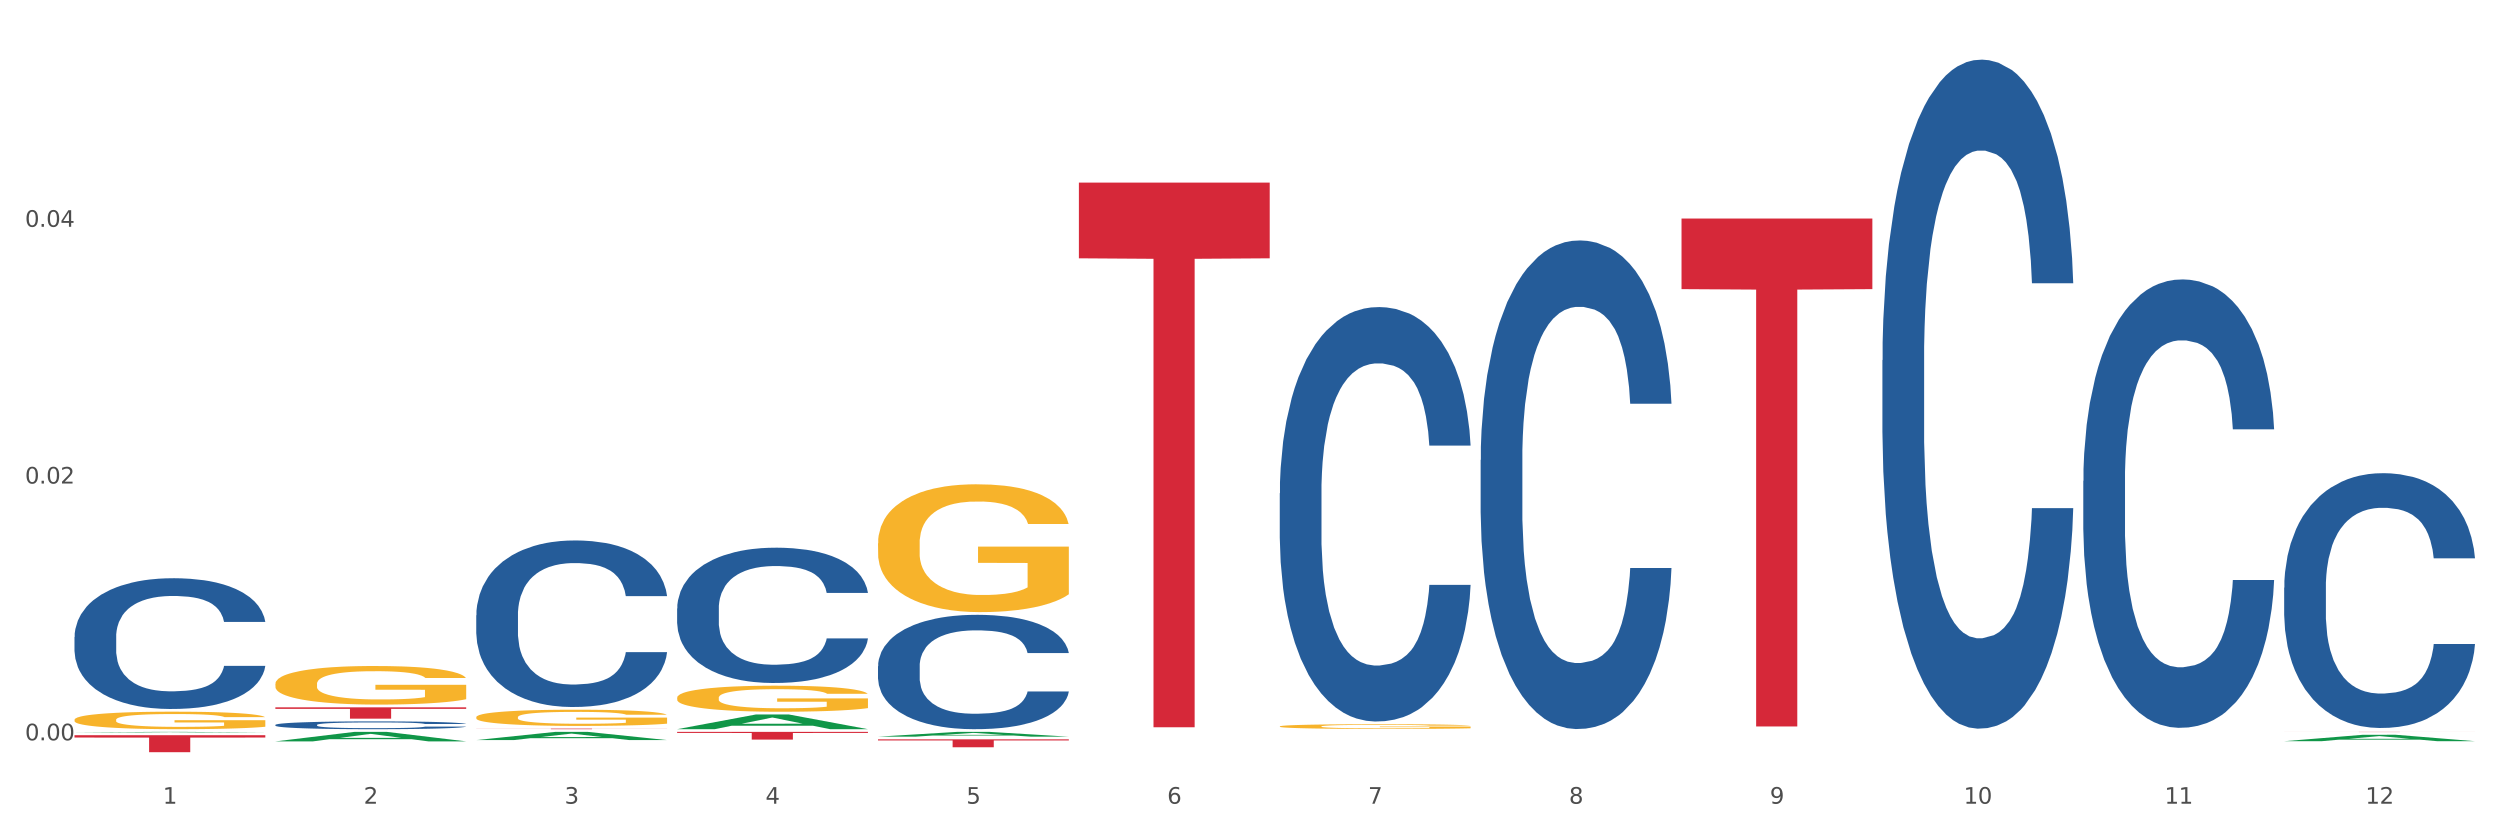 <?xml version="1.0" encoding="utf-8" standalone="no"?>
<!DOCTYPE svg PUBLIC "-//W3C//DTD SVG 1.1//EN"
  "http://www.w3.org/Graphics/SVG/1.1/DTD/svg11.dtd">
<svg xmlns:xlink="http://www.w3.org/1999/xlink" width="1080pt" height="360pt" viewBox="0 0 1080 360" xmlns="http://www.w3.org/2000/svg" version="1.1">
 <rect x="0" y="0" width="1080" height="360" fill="#333333" stroke="none"/>
 <defs>
  <style type="text/css">*{stroke-linejoin: round; stroke-linecap: butt}</style>
 </defs>
 <g id="figure_1">
  <g id="patch_1">
   <path d="M 0 360 
L 1080 360 
L 1080 0 
L 0 0 
z
" style="fill: #ffffff; stroke: #ffffff; stroke-linejoin: miter"/>
  </g>
  <g id="axes_1">
   <g id="matplotlib.axis_1">
    <g id="xtick_1">
     <g id="text_1">
      <!-- 1 -->
      <g style="fill: #4d4d4d" transform="translate(70.342 347.204) scale(0.096 -0.096)">
       <defs>
        <path id="DejaVuSans-31" d="M 794 531 
L 1825 531 
L 1825 4091 
L 703 3866 
L 703 4441 
L 1819 4666 
L 2450 4666 
L 2450 531 
L 3481 531 
L 3481 0 
L 794 0 
L 794 531 
z
" transform="scale(0.016)"/>
       </defs>
       <use xlink:href="#DejaVuSans-31"/>
      </g>
     </g>
    </g>
    <g id="xtick_2">
     <g id="text_2">
      <!-- 2 -->
      <g style="fill: #4d4d4d" transform="translate(157.122 347.204) scale(0.096 -0.096)">
       <defs>
        <path id="DejaVuSans-32" d="M 1228 531 
L 3431 531 
L 3431 0 
L 469 0 
L 469 531 
Q 828 903 1448 1529 
Q 2069 2156 2228 2338 
Q 2531 2678 2651 2914 
Q 2772 3150 2772 3378 
Q 2772 3750 2511 3984 
Q 2250 4219 1831 4219 
Q 1534 4219 1204 4116 
Q 875 4013 500 3803 
L 500 4441 
Q 881 4594 1212 4672 
Q 1544 4750 1819 4750 
Q 2544 4750 2975 4387 
Q 3406 4025 3406 3419 
Q 3406 3131 3298 2873 
Q 3191 2616 2906 2266 
Q 2828 2175 2409 1742 
Q 1991 1309 1228 531 
z
" transform="scale(0.016)"/>
       </defs>
       <use xlink:href="#DejaVuSans-32"/>
      </g>
     </g>
    </g>
    <g id="xtick_3">
     <g id="text_3">
      <!-- 3 -->
      <g style="fill: #4d4d4d" transform="translate(243.902 347.204) scale(0.096 -0.096)">
       <defs>
        <path id="DejaVuSans-33" d="M 2597 2516 
Q 3050 2419 3304 2112 
Q 3559 1806 3559 1356 
Q 3559 666 3084 287 
Q 2609 -91 1734 -91 
Q 1441 -91 1130 -33 
Q 819 25 488 141 
L 488 750 
Q 750 597 1062 519 
Q 1375 441 1716 441 
Q 2309 441 2620 675 
Q 2931 909 2931 1356 
Q 2931 1769 2642 2001 
Q 2353 2234 1838 2234 
L 1294 2234 
L 1294 2753 
L 1863 2753 
Q 2328 2753 2575 2939 
Q 2822 3125 2822 3475 
Q 2822 3834 2567 4026 
Q 2313 4219 1838 4219 
Q 1578 4219 1281 4162 
Q 984 4106 628 3988 
L 628 4550 
Q 988 4650 1302 4700 
Q 1616 4750 1894 4750 
Q 2613 4750 3031 4423 
Q 3450 4097 3450 3541 
Q 3450 3153 3228 2886 
Q 3006 2619 2597 2516 
z
" transform="scale(0.016)"/>
       </defs>
       <use xlink:href="#DejaVuSans-33"/>
      </g>
     </g>
    </g>
    <g id="xtick_4">
     <g id="text_4">
      <!-- 4 -->
      <g style="fill: #4d4d4d" transform="translate(330.683 347.204) scale(0.096 -0.096)">
       <defs>
        <path id="DejaVuSans-34" d="M 2419 4116 
L 825 1625 
L 2419 1625 
L 2419 4116 
z
M 2253 4666 
L 3047 4666 
L 3047 1625 
L 3713 1625 
L 3713 1100 
L 3047 1100 
L 3047 0 
L 2419 0 
L 2419 1100 
L 313 1100 
L 313 1709 
L 2253 4666 
z
" transform="scale(0.016)"/>
       </defs>
       <use xlink:href="#DejaVuSans-34"/>
      </g>
     </g>
    </g>
    <g id="xtick_5">
     <g id="text_5">
      <!-- 5 -->
      <g style="fill: #4d4d4d" transform="translate(417.463 347.204) scale(0.096 -0.096)">
       <defs>
        <path id="DejaVuSans-35" d="M 691 4666 
L 3169 4666 
L 3169 4134 
L 1269 4134 
L 1269 2991 
Q 1406 3038 1543 3061 
Q 1681 3084 1819 3084 
Q 2600 3084 3056 2656 
Q 3513 2228 3513 1497 
Q 3513 744 3044 326 
Q 2575 -91 1722 -91 
Q 1428 -91 1123 -41 
Q 819 9 494 109 
L 494 744 
Q 775 591 1075 516 
Q 1375 441 1709 441 
Q 2250 441 2565 725 
Q 2881 1009 2881 1497 
Q 2881 1984 2565 2268 
Q 2250 2553 1709 2553 
Q 1456 2553 1204 2497 
Q 953 2441 691 2322 
L 691 4666 
z
" transform="scale(0.016)"/>
       </defs>
       <use xlink:href="#DejaVuSans-35"/>
      </g>
     </g>
    </g>
    <g id="xtick_6">
     <g id="text_6">
      <!-- 6 -->
      <g style="fill: #4d4d4d" transform="translate(504.243 347.204) scale(0.096 -0.096)">
       <defs>
        <path id="DejaVuSans-36" d="M 2113 2584 
Q 1688 2584 1439 2293 
Q 1191 2003 1191 1497 
Q 1191 994 1439 701 
Q 1688 409 2113 409 
Q 2538 409 2786 701 
Q 3034 994 3034 1497 
Q 3034 2003 2786 2293 
Q 2538 2584 2113 2584 
z
M 3366 4563 
L 3366 3988 
Q 3128 4100 2886 4159 
Q 2644 4219 2406 4219 
Q 1781 4219 1451 3797 
Q 1122 3375 1075 2522 
Q 1259 2794 1537 2939 
Q 1816 3084 2150 3084 
Q 2853 3084 3261 2657 
Q 3669 2231 3669 1497 
Q 3669 778 3244 343 
Q 2819 -91 2113 -91 
Q 1303 -91 875 529 
Q 447 1150 447 2328 
Q 447 3434 972 4092 
Q 1497 4750 2381 4750 
Q 2619 4750 2861 4703 
Q 3103 4656 3366 4563 
z
" transform="scale(0.016)"/>
       </defs>
       <use xlink:href="#DejaVuSans-36"/>
      </g>
     </g>
    </g>
    <g id="xtick_7">
     <g id="text_7">
      <!-- 7 -->
      <g style="fill: #4d4d4d" transform="translate(591.024 347.204) scale(0.096 -0.096)">
       <defs>
        <path id="DejaVuSans-37" d="M 525 4666 
L 3525 4666 
L 3525 4397 
L 1831 0 
L 1172 0 
L 2766 4134 
L 525 4134 
L 525 4666 
z
" transform="scale(0.016)"/>
       </defs>
       <use xlink:href="#DejaVuSans-37"/>
      </g>
     </g>
    </g>
    <g id="xtick_8">
     <g id="text_8">
      <!-- 8 -->
      <g style="fill: #4d4d4d" transform="translate(677.804 347.204) scale(0.096 -0.096)">
       <defs>
        <path id="DejaVuSans-38" d="M 2034 2216 
Q 1584 2216 1326 1975 
Q 1069 1734 1069 1313 
Q 1069 891 1326 650 
Q 1584 409 2034 409 
Q 2484 409 2743 651 
Q 3003 894 3003 1313 
Q 3003 1734 2745 1975 
Q 2488 2216 2034 2216 
z
M 1403 2484 
Q 997 2584 770 2862 
Q 544 3141 544 3541 
Q 544 4100 942 4425 
Q 1341 4750 2034 4750 
Q 2731 4750 3128 4425 
Q 3525 4100 3525 3541 
Q 3525 3141 3298 2862 
Q 3072 2584 2669 2484 
Q 3125 2378 3379 2068 
Q 3634 1759 3634 1313 
Q 3634 634 3220 271 
Q 2806 -91 2034 -91 
Q 1263 -91 848 271 
Q 434 634 434 1313 
Q 434 1759 690 2068 
Q 947 2378 1403 2484 
z
M 1172 3481 
Q 1172 3119 1398 2916 
Q 1625 2713 2034 2713 
Q 2441 2713 2670 2916 
Q 2900 3119 2900 3481 
Q 2900 3844 2670 4047 
Q 2441 4250 2034 4250 
Q 1625 4250 1398 4047 
Q 1172 3844 1172 3481 
z
" transform="scale(0.016)"/>
       </defs>
       <use xlink:href="#DejaVuSans-38"/>
      </g>
     </g>
    </g>
    <g id="xtick_9">
     <g id="text_9">
      <!-- 9 -->
      <g style="fill: #4d4d4d" transform="translate(764.584 347.204) scale(0.096 -0.096)">
       <defs>
        <path id="DejaVuSans-39" d="M 703 97 
L 703 672 
Q 941 559 1184 500 
Q 1428 441 1663 441 
Q 2288 441 2617 861 
Q 2947 1281 2994 2138 
Q 2813 1869 2534 1725 
Q 2256 1581 1919 1581 
Q 1219 1581 811 2004 
Q 403 2428 403 3163 
Q 403 3881 828 4315 
Q 1253 4750 1959 4750 
Q 2769 4750 3195 4129 
Q 3622 3509 3622 2328 
Q 3622 1225 3098 567 
Q 2575 -91 1691 -91 
Q 1453 -91 1209 -44 
Q 966 3 703 97 
z
M 1959 2075 
Q 2384 2075 2632 2365 
Q 2881 2656 2881 3163 
Q 2881 3666 2632 3958 
Q 2384 4250 1959 4250 
Q 1534 4250 1286 3958 
Q 1038 3666 1038 3163 
Q 1038 2656 1286 2365 
Q 1534 2075 1959 2075 
z
" transform="scale(0.016)"/>
       </defs>
       <use xlink:href="#DejaVuSans-39"/>
      </g>
     </g>
    </g>
    <g id="xtick_10">
     <g id="text_10">
      <!-- 10 -->
      <g style="fill: #4d4d4d" transform="translate(848.311 347.204) scale(0.096 -0.096)">
       <defs>
        <path id="DejaVuSans-30" d="M 2034 4250 
Q 1547 4250 1301 3770 
Q 1056 3291 1056 2328 
Q 1056 1369 1301 889 
Q 1547 409 2034 409 
Q 2525 409 2770 889 
Q 3016 1369 3016 2328 
Q 3016 3291 2770 3770 
Q 2525 4250 2034 4250 
z
M 2034 4750 
Q 2819 4750 3233 4129 
Q 3647 3509 3647 2328 
Q 3647 1150 3233 529 
Q 2819 -91 2034 -91 
Q 1250 -91 836 529 
Q 422 1150 422 2328 
Q 422 3509 836 4129 
Q 1250 4750 2034 4750 
z
" transform="scale(0.016)"/>
       </defs>
       <use xlink:href="#DejaVuSans-31"/>
       <use xlink:href="#DejaVuSans-30" transform="translate(63.623 0)"/>
      </g>
     </g>
    </g>
    <g id="xtick_11">
     <g id="text_11">
      <!-- 11 -->
      <g style="fill: #4d4d4d" transform="translate(935.091 347.204) scale(0.096 -0.096)">
       <use xlink:href="#DejaVuSans-31"/>
       <use xlink:href="#DejaVuSans-31" transform="translate(63.623 0)"/>
      </g>
     </g>
    </g>
    <g id="xtick_12">
     <g id="text_12">
      <!-- 12 -->
      <g style="fill: #4d4d4d" transform="translate(1021.871 347.204) scale(0.096 -0.096)">
       <use xlink:href="#DejaVuSans-31"/>
       <use xlink:href="#DejaVuSans-32" transform="translate(63.623 0)"/>
      </g>
     </g>
    </g>
    <g id="xtick_13"/>
    <g id="xtick_14"/>
    <g id="xtick_15"/>
    <g id="xtick_16"/>
    <g id="xtick_17"/>
    <g id="xtick_18"/>
    <g id="xtick_19"/>
    <g id="xtick_20"/>
    <g id="xtick_21"/>
    <g id="xtick_22"/>
    <g id="xtick_23"/>
   </g>
   <g id="matplotlib.axis_2">
    <g id="ytick_1">
     <g id="text_13">
      <!-- 0.00 -->
      <g style="fill: #4d4d4d" transform="translate(10.8 319.822) scale(0.096 -0.096)">
       <defs>
        <path id="DejaVuSans-2e" d="M 684 794 
L 1344 794 
L 1344 0 
L 684 0 
L 684 794 
z
" transform="scale(0.016)"/>
       </defs>
       <use xlink:href="#DejaVuSans-30"/>
       <use xlink:href="#DejaVuSans-2e" transform="translate(63.623 0)"/>
       <use xlink:href="#DejaVuSans-30" transform="translate(95.41 0)"/>
       <use xlink:href="#DejaVuSans-30" transform="translate(159.033 0)"/>
      </g>
     </g>
    </g>
    <g id="ytick_2">
     <g id="text_14">
      <!-- 0.02 -->
      <g style="fill: #4d4d4d" transform="translate(10.8 208.901) scale(0.096 -0.096)">
       <use xlink:href="#DejaVuSans-30"/>
       <use xlink:href="#DejaVuSans-2e" transform="translate(63.623 0)"/>
       <use xlink:href="#DejaVuSans-30" transform="translate(95.41 0)"/>
       <use xlink:href="#DejaVuSans-32" transform="translate(159.033 0)"/>
      </g>
     </g>
    </g>
    <g id="ytick_3">
     <g id="text_15">
      <!-- 0.04 -->
      <g style="fill: #4d4d4d" transform="translate(10.8 97.98) scale(0.096 -0.096)">
       <use xlink:href="#DejaVuSans-30"/>
       <use xlink:href="#DejaVuSans-2e" transform="translate(63.623 0)"/>
       <use xlink:href="#DejaVuSans-30" transform="translate(95.41 0)"/>
       <use xlink:href="#DejaVuSans-34" transform="translate(159.033 0)"/>
      </g>
     </g>
    </g>
    <g id="ytick_4"/>
    <g id="ytick_5"/>
    <g id="ytick_6"/>
   </g>
   <g id="PolyCollection_1">
    <path d="M 32.175 316.445 
L 32.26 316.445 
L 66.256 316.175 
L 80.365 316.175 
L 114.616 316.445 
L 98.298 316.445 
L 90.904 316.382 
L 55.803 316.382 
L 55.548 316.383 
L 48.408 316.445 
L 32.175 316.445 
L 32.175 316.445 
L 60.222 316.345 
L 86.484 316.344 
L 73.481 316.232 
L 73.311 316.232 
L 73.141 316.233 
L 60.137 316.344 
L 60.222 316.345 
L 32.175 316.445 
z
" clip-path="url(#p431e9abb6b)" style="fill: #109648"/>
    <path d="M 205.736 314.763 
L 288.177 314.763 
L 288.177 314.798 
L 255.747 314.798 
L 255.747 315.013 
L 237.97 315.013 
L 237.97 314.798 
L 205.736 314.798 
L 205.736 314.764 
L 205.736 314.763 
z
" clip-path="url(#p431e9abb6b)" style="fill: #d62839"/>
    <path d="M 639.637 198.712 
L 639.735 198.519 
L 639.735 193.121 
L 640.027 185.796 
L 641.099 172.302 
L 642.463 162.086 
L 644.802 150.134 
L 646.069 145.122 
L 647.726 139.532 
L 651.136 130.471 
L 655.034 122.761 
L 657.763 118.52 
L 659.809 115.821 
L 664.389 111.002 
L 667.02 108.881 
L 669.749 107.146 
L 672.088 105.99 
L 675.986 104.64 
L 679.104 104.062 
L 682.71 103.869 
L 685.73 104.062 
L 689.726 104.833 
L 695.573 107.146 
L 697.814 108.496 
L 700.835 110.809 
L 703.953 113.893 
L 706.487 116.978 
L 709.41 121.411 
L 712.431 127.194 
L 715.355 134.52 
L 717.401 141.266 
L 719.058 148.399 
L 720.519 157.074 
L 721.591 166.519 
L 722.079 174.423 
L 704.246 174.423 
L 703.758 167.29 
L 702.784 159.58 
L 701.809 154.375 
L 700.737 150.134 
L 699.081 145.315 
L 697.619 142.23 
L 695.183 138.568 
L 692.942 136.254 
L 691.09 134.905 
L 688.849 133.748 
L 684.074 132.592 
L 680.663 132.592 
L 678.519 132.977 
L 675.888 133.941 
L 673.647 135.291 
L 671.016 137.604 
L 668.969 140.11 
L 666.923 143.387 
L 665.754 145.7 
L 663.999 149.941 
L 662.83 153.411 
L 661.271 159.387 
L 660.394 163.628 
L 658.835 174.615 
L 658.153 182.712 
L 657.86 188.302 
L 657.665 194.471 
L 657.665 224.543 
L 658.25 238.037 
L 658.737 243.82 
L 659.517 250.374 
L 660.979 258.856 
L 663.122 267.145 
L 665.364 273.12 
L 667.215 276.783 
L 668.969 279.482 
L 670.723 281.602 
L 672.867 283.53 
L 674.621 284.687 
L 677.252 285.843 
L 680.371 286.422 
L 682.807 286.422 
L 687.777 285.458 
L 690.018 284.494 
L 692.162 283.144 
L 694.501 281.024 
L 696.352 278.711 
L 697.424 276.976 
L 699.178 273.313 
L 700.543 269.458 
L 701.712 265.024 
L 702.492 261.169 
L 703.369 255.386 
L 704.051 248.832 
L 704.246 245.362 
L 722.079 245.362 
L 721.689 252.301 
L 721.007 259.048 
L 719.642 268.108 
L 718.571 273.313 
L 716.914 279.675 
L 715.16 285.072 
L 712.724 291.048 
L 710.482 295.482 
L 708.144 299.337 
L 705.61 302.807 
L 701.03 307.626 
L 699.373 308.976 
L 695.865 311.289 
L 693.136 312.638 
L 689.141 313.988 
L 685.048 314.759 
L 680.761 314.951 
L 676.96 314.566 
L 672.77 313.409 
L 670.139 312.253 
L 667.215 310.518 
L 663.805 307.819 
L 660.589 304.542 
L 657.568 300.686 
L 654.742 296.253 
L 652.111 291.241 
L 648.7 282.952 
L 646.166 274.855 
L 644.315 267.337 
L 643.048 260.976 
L 641.781 252.88 
L 641.099 247.289 
L 640.027 233.796 
L 639.637 221.266 
L 639.637 198.712 
z
" clip-path="url(#p431e9abb6b)" style="fill: #255c99"/>
    <path d="M 379.296 319.402 
L 461.738 319.402 
L 461.738 319.876 
L 429.308 319.879 
L 429.308 322.817 
L 411.531 322.817 
L 411.531 319.879 
L 379.296 319.876 
L 379.296 319.405 
L 379.296 319.402 
z
" clip-path="url(#p431e9abb6b)" style="fill: #d62839"/>
    <path d="M 466.077 78.892 
L 548.518 78.892 
L 548.518 111.587 
L 516.088 111.808 
L 516.088 314.166 
L 498.311 314.166 
L 498.311 111.808 
L 466.077 111.587 
L 466.077 79.112 
L 466.077 78.892 
z
" clip-path="url(#p431e9abb6b)" style="fill: #d62839"/>
    <path d="M 726.418 94.405 
L 808.859 94.405 
L 808.859 124.9 
L 776.429 125.106 
L 776.429 313.843 
L 758.652 313.843 
L 758.652 125.106 
L 726.418 124.9 
L 726.418 94.611 
L 726.418 94.405 
z
" clip-path="url(#p431e9abb6b)" style="fill: #d62839"/>
    <path d="M 986.759 316.175 
L 1069.2 316.175 
L 1069.2 316.186 
L 1036.77 316.186 
L 1036.77 316.256 
L 1018.993 316.256 
L 1018.993 316.186 
L 986.759 316.186 
L 986.759 316.175 
L 986.759 316.175 
z
" clip-path="url(#p431e9abb6b)" style="fill: #d62839"/>
    <path d="M 32.175 275.174 
L 32.272 275.122 
L 32.272 273.677 
L 32.565 271.717 
L 33.637 268.105 
L 35.001 265.371 
L 37.34 262.172 
L 38.607 260.831 
L 40.263 259.335 
L 43.674 256.91 
L 47.572 254.846 
L 50.3 253.711 
L 52.347 252.989 
L 56.927 251.699 
L 59.558 251.131 
L 62.287 250.667 
L 64.625 250.358 
L 68.523 249.996 
L 71.642 249.842 
L 75.247 249.79 
L 78.268 249.842 
L 82.263 250.048 
L 88.11 250.667 
L 90.352 251.028 
L 93.373 251.647 
L 96.491 252.473 
L 99.025 253.298 
L 101.948 254.485 
L 104.969 256.033 
L 107.892 257.993 
L 109.939 259.799 
L 111.595 261.708 
L 113.057 264.03 
L 114.129 266.558 
L 114.616 268.673 
L 96.783 268.673 
L 96.296 266.764 
L 95.322 264.7 
L 94.347 263.307 
L 93.275 262.172 
L 91.619 260.882 
L 90.157 260.057 
L 87.721 259.077 
L 85.479 258.458 
L 83.628 258.096 
L 81.386 257.787 
L 76.611 257.477 
L 73.201 257.477 
L 71.057 257.581 
L 68.426 257.838 
L 66.184 258.2 
L 63.553 258.819 
L 61.507 259.489 
L 59.461 260.367 
L 58.291 260.986 
L 56.537 262.121 
L 55.368 263.049 
L 53.809 264.649 
L 52.932 265.784 
L 51.372 268.725 
L 50.69 270.891 
L 50.398 272.388 
L 50.203 274.039 
L 50.203 282.087 
L 50.788 285.699 
L 51.275 287.246 
L 52.054 289 
L 53.516 291.271 
L 55.66 293.489 
L 57.901 295.088 
L 59.753 296.069 
L 61.507 296.791 
L 63.261 297.359 
L 65.405 297.874 
L 67.159 298.184 
L 69.79 298.494 
L 72.908 298.648 
L 75.345 298.648 
L 80.314 298.39 
L 82.556 298.132 
L 84.7 297.771 
L 87.038 297.204 
L 88.89 296.585 
L 89.962 296.12 
L 91.716 295.14 
L 93.08 294.108 
L 94.25 292.922 
L 95.029 291.89 
L 95.906 290.342 
L 96.588 288.588 
L 96.783 287.659 
L 114.616 287.659 
L 114.227 289.516 
L 113.544 291.322 
L 112.18 293.747 
L 111.108 295.14 
L 109.452 296.843 
L 107.697 298.287 
L 105.261 299.887 
L 103.02 301.073 
L 100.681 302.105 
L 98.148 303.034 
L 93.567 304.324 
L 91.911 304.685 
L 88.403 305.304 
L 85.674 305.665 
L 81.679 306.026 
L 77.586 306.232 
L 73.298 306.284 
L 69.498 306.181 
L 65.307 305.871 
L 62.676 305.562 
L 59.753 305.097 
L 56.342 304.375 
L 53.126 303.498 
L 50.105 302.466 
L 47.279 301.28 
L 44.648 299.938 
L 41.238 297.72 
L 38.704 295.553 
L 36.853 293.541 
L 35.586 291.838 
L 34.319 289.671 
L 33.637 288.175 
L 32.565 284.564 
L 32.175 281.21 
L 32.175 275.174 
z
" clip-path="url(#p431e9abb6b)" style="fill: #255c99"/>
    <path d="M 118.955 313.152 
L 119.053 313.149 
L 119.053 313.062 
L 119.345 312.945 
L 120.417 312.729 
L 121.781 312.565 
L 124.12 312.374 
L 125.387 312.294 
L 127.044 312.204 
L 130.454 312.059 
L 134.352 311.936 
L 137.081 311.868 
L 139.127 311.824 
L 143.707 311.747 
L 146.338 311.713 
L 149.067 311.686 
L 151.406 311.667 
L 155.304 311.645 
L 158.422 311.636 
L 162.028 311.633 
L 165.048 311.636 
L 169.044 311.649 
L 174.891 311.686 
L 177.132 311.707 
L 180.153 311.744 
L 183.271 311.794 
L 185.805 311.843 
L 188.728 311.914 
L 191.749 312.007 
L 194.673 312.124 
L 196.719 312.232 
L 198.376 312.346 
L 199.837 312.485 
L 200.909 312.636 
L 201.397 312.763 
L 183.564 312.763 
L 183.076 312.649 
L 182.102 312.525 
L 181.127 312.442 
L 180.055 312.374 
L 178.399 312.297 
L 176.937 312.247 
L 174.501 312.189 
L 172.26 312.152 
L 170.408 312.13 
L 168.167 312.112 
L 163.392 312.093 
L 159.981 312.093 
L 157.837 312.099 
L 155.206 312.115 
L 152.965 312.136 
L 150.334 312.173 
L 148.287 312.213 
L 146.241 312.266 
L 145.071 312.303 
L 143.317 312.371 
L 142.148 312.426 
L 140.589 312.522 
L 139.712 312.59 
L 138.153 312.766 
L 137.471 312.896 
L 137.178 312.985 
L 136.983 313.084 
L 136.983 313.565 
L 137.568 313.782 
L 138.055 313.874 
L 138.835 313.979 
L 140.297 314.115 
L 142.44 314.248 
L 144.682 314.343 
L 146.533 314.402 
L 148.287 314.445 
L 150.041 314.479 
L 152.185 314.51 
L 153.939 314.529 
L 156.57 314.547 
L 159.689 314.556 
L 162.125 314.556 
L 167.095 314.541 
L 169.336 314.525 
L 171.48 314.504 
L 173.819 314.47 
L 175.67 314.433 
L 176.742 314.405 
L 178.496 314.346 
L 179.861 314.285 
L 181.03 314.214 
L 181.81 314.152 
L 182.687 314.059 
L 183.369 313.954 
L 183.564 313.899 
L 201.397 313.899 
L 201.007 314.01 
L 200.325 314.118 
L 198.96 314.263 
L 197.889 314.346 
L 196.232 314.448 
L 194.478 314.535 
L 192.042 314.63 
L 189.8 314.701 
L 187.462 314.763 
L 184.928 314.819 
L 180.348 314.896 
L 178.691 314.917 
L 175.183 314.955 
L 172.454 314.976 
L 168.459 314.998 
L 164.366 315.01 
L 160.079 315.013 
L 156.278 315.007 
L 152.088 314.988 
L 149.457 314.97 
L 146.533 314.942 
L 143.123 314.899 
L 139.907 314.846 
L 136.886 314.785 
L 134.06 314.714 
L 131.429 314.633 
L 128.018 314.501 
L 125.484 314.371 
L 123.633 314.251 
L 122.366 314.149 
L 121.099 314.019 
L 120.417 313.93 
L 119.345 313.714 
L 118.955 313.513 
L 118.955 313.152 
z
" clip-path="url(#p431e9abb6b)" style="fill: #255c99"/>
    <path d="M 205.736 265.804 
L 205.833 265.739 
L 205.833 263.899 
L 206.125 261.401 
L 207.197 256.801 
L 208.562 253.318 
L 210.9 249.244 
L 212.167 247.535 
L 213.824 245.63 
L 217.235 242.541 
L 221.133 239.912 
L 223.861 238.466 
L 225.907 237.546 
L 230.488 235.904 
L 233.119 235.181 
L 235.847 234.589 
L 238.186 234.195 
L 242.084 233.735 
L 245.202 233.538 
L 248.808 233.472 
L 251.829 233.538 
L 255.824 233.801 
L 261.671 234.589 
L 263.912 235.049 
L 266.933 235.838 
L 270.052 236.889 
L 272.585 237.941 
L 275.509 239.452 
L 278.53 241.424 
L 281.453 243.921 
L 283.499 246.221 
L 285.156 248.652 
L 286.618 251.61 
L 287.69 254.83 
L 288.177 257.524 
L 270.344 257.524 
L 269.857 255.093 
L 268.882 252.464 
L 267.908 250.69 
L 266.836 249.244 
L 265.179 247.601 
L 263.717 246.55 
L 261.281 245.301 
L 259.04 244.512 
L 257.188 244.052 
L 254.947 243.658 
L 250.172 243.264 
L 246.761 243.264 
L 244.618 243.395 
L 241.986 243.724 
L 239.745 244.184 
L 237.114 244.972 
L 235.068 245.827 
L 233.021 246.944 
L 231.852 247.732 
L 230.098 249.178 
L 228.928 250.361 
L 227.369 252.398 
L 226.492 253.844 
L 224.933 257.59 
L 224.251 260.35 
L 223.959 262.256 
L 223.764 264.359 
L 223.764 274.61 
L 224.348 279.21 
L 224.836 281.182 
L 225.615 283.416 
L 227.077 286.308 
L 229.221 289.133 
L 231.462 291.171 
L 233.314 292.419 
L 235.068 293.339 
L 236.822 294.062 
L 238.966 294.719 
L 240.72 295.114 
L 243.351 295.508 
L 246.469 295.705 
L 248.905 295.705 
L 253.875 295.377 
L 256.116 295.048 
L 258.26 294.588 
L 260.599 293.865 
L 262.451 293.076 
L 263.523 292.485 
L 265.277 291.236 
L 266.641 289.922 
L 267.81 288.411 
L 268.59 287.096 
L 269.467 285.125 
L 270.149 282.89 
L 270.344 281.708 
L 288.177 281.708 
L 287.787 284.073 
L 287.105 286.373 
L 285.741 289.462 
L 284.669 291.236 
L 283.012 293.405 
L 281.258 295.245 
L 278.822 297.282 
L 276.581 298.794 
L 274.242 300.108 
L 271.708 301.291 
L 267.128 302.934 
L 265.472 303.394 
L 261.963 304.182 
L 259.235 304.642 
L 255.239 305.102 
L 251.147 305.365 
L 246.859 305.431 
L 243.058 305.3 
L 238.868 304.905 
L 236.237 304.511 
L 233.314 303.92 
L 229.903 303 
L 226.687 301.882 
L 223.666 300.568 
L 220.84 299.057 
L 218.209 297.348 
L 214.798 294.522 
L 212.265 291.762 
L 210.413 289.199 
L 209.146 287.031 
L 207.88 284.271 
L 207.197 282.365 
L 206.125 277.765 
L 205.736 273.493 
L 205.736 265.804 
z
" clip-path="url(#p431e9abb6b)" style="fill: #255c99"/>
    <path d="M 292.516 262.863 
L 292.613 262.81 
L 292.613 261.315 
L 292.906 259.286 
L 293.978 255.549 
L 295.342 252.72 
L 297.681 249.41 
L 298.948 248.022 
L 300.604 246.474 
L 304.015 243.965 
L 307.913 241.829 
L 310.641 240.655 
L 312.688 239.907 
L 317.268 238.573 
L 319.899 237.985 
L 322.628 237.505 
L 324.966 237.185 
L 328.864 236.811 
L 331.983 236.651 
L 335.588 236.597 
L 338.609 236.651 
L 342.604 236.864 
L 348.451 237.505 
L 350.693 237.879 
L 353.714 238.519 
L 356.832 239.374 
L 359.366 240.228 
L 362.289 241.456 
L 365.31 243.057 
L 368.233 245.086 
L 370.28 246.954 
L 371.936 248.93 
L 373.398 251.332 
L 374.47 253.948 
L 374.957 256.137 
L 357.124 256.137 
L 356.637 254.161 
L 355.663 252.026 
L 354.688 250.585 
L 353.616 249.41 
L 351.96 248.075 
L 350.498 247.221 
L 348.062 246.207 
L 345.82 245.566 
L 343.969 245.193 
L 341.727 244.872 
L 336.952 244.552 
L 333.542 244.552 
L 331.398 244.659 
L 328.767 244.926 
L 326.525 245.299 
L 323.894 245.94 
L 321.848 246.634 
L 319.802 247.542 
L 318.632 248.182 
L 316.878 249.357 
L 315.709 250.318 
L 314.15 251.973 
L 313.273 253.147 
L 311.713 256.19 
L 311.031 258.432 
L 310.739 259.98 
L 310.544 261.689 
L 310.544 270.017 
L 311.129 273.754 
L 311.616 275.356 
L 312.395 277.171 
L 313.857 279.52 
L 316.001 281.815 
L 318.242 283.47 
L 320.094 284.485 
L 321.848 285.232 
L 323.602 285.819 
L 325.746 286.353 
L 327.5 286.673 
L 330.131 286.994 
L 333.249 287.154 
L 335.686 287.154 
L 340.655 286.887 
L 342.897 286.62 
L 345.041 286.246 
L 347.379 285.659 
L 349.231 285.018 
L 350.303 284.538 
L 352.057 283.524 
L 353.421 282.456 
L 354.591 281.228 
L 355.37 280.16 
L 356.247 278.559 
L 356.929 276.744 
L 357.124 275.783 
L 374.957 275.783 
L 374.568 277.705 
L 373.885 279.573 
L 372.521 282.082 
L 371.449 283.524 
L 369.793 285.285 
L 368.038 286.78 
L 365.602 288.435 
L 363.361 289.663 
L 361.022 290.731 
L 358.489 291.692 
L 353.908 293.026 
L 352.252 293.4 
L 348.744 294.041 
L 346.015 294.414 
L 342.02 294.788 
L 337.927 295.002 
L 333.639 295.055 
L 329.839 294.948 
L 325.648 294.628 
L 323.017 294.308 
L 320.094 293.827 
L 316.683 293.08 
L 313.467 292.172 
L 310.447 291.104 
L 307.621 289.877 
L 304.989 288.489 
L 301.579 286.193 
L 299.045 283.951 
L 297.194 281.869 
L 295.927 280.107 
L 294.66 277.865 
L 293.978 276.317 
L 292.906 272.58 
L 292.516 269.109 
L 292.516 262.863 
z
" clip-path="url(#p431e9abb6b)" style="fill: #255c99"/>
    <path d="M 32.175 310.943 
L 32.272 310.936 
L 32.272 310.687 
L 32.467 310.473 
L 33.44 309.954 
L 34.9 309.526 
L 35.971 309.298 
L 37.042 309.111 
L 38.307 308.925 
L 39.864 308.731 
L 42.687 308.448 
L 44.439 308.303 
L 46.58 308.151 
L 50.474 307.929 
L 53.296 307.805 
L 56.216 307.701 
L 60.986 307.577 
L 64.1 307.522 
L 67.41 307.48 
L 71.4 307.453 
L 74.418 307.446 
L 81.036 307.466 
L 86.682 307.529 
L 89.407 307.577 
L 92.911 307.66 
L 94.76 307.715 
L 97.778 307.826 
L 100.892 307.971 
L 103.034 308.095 
L 106.246 308.33 
L 108.679 308.565 
L 110.918 308.856 
L 112.086 309.056 
L 112.962 309.243 
L 113.74 309.457 
L 114.519 309.795 
L 96.999 309.795 
L 96.318 309.554 
L 95.247 309.325 
L 93.69 309.104 
L 92.327 308.966 
L 89.991 308.793 
L 87.85 308.683 
L 85.611 308.6 
L 82.886 308.531 
L 80.744 308.496 
L 77.727 308.469 
L 71.79 308.475 
L 67.799 308.531 
L 65.074 308.6 
L 63.322 308.662 
L 61.764 308.731 
L 60.012 308.828 
L 57.968 308.973 
L 56.508 309.104 
L 55.048 309.27 
L 53.88 309.436 
L 52.81 309.63 
L 51.934 309.837 
L 51.252 310.051 
L 50.668 310.314 
L 50.182 310.749 
L 50.182 311.696 
L 50.376 311.91 
L 50.863 312.194 
L 51.447 312.408 
L 52.42 312.663 
L 53.296 312.836 
L 54.951 313.085 
L 56.8 313.292 
L 58.26 313.424 
L 59.72 313.534 
L 62.251 313.686 
L 65.074 313.811 
L 67.507 313.887 
L 70.816 313.956 
L 73.055 313.983 
L 75.002 313.997 
L 79.771 313.997 
L 83.178 313.977 
L 86.974 313.928 
L 89.894 313.866 
L 92.327 313.79 
L 95.052 313.666 
L 96.804 313.548 
L 96.804 312.104 
L 75.391 312.097 
L 75.391 311.136 
L 114.616 311.136 
L 114.616 313.956 
L 112.962 314.101 
L 111.112 314.232 
L 109.166 314.35 
L 106.246 314.495 
L 102.742 314.633 
L 99.627 314.73 
L 96.318 314.813 
L 92.424 314.889 
L 87.363 314.958 
L 84.248 314.986 
L 80.355 315.006 
L 75.78 315.013 
L 71.79 314.999 
L 67.896 314.965 
L 63.808 314.903 
L 59.818 314.813 
L 56.8 314.723 
L 53.783 314.612 
L 50.571 314.467 
L 48.04 314.329 
L 46.094 314.205 
L 43.952 314.046 
L 41.616 313.838 
L 39.864 313.652 
L 38.307 313.458 
L 36.652 313.209 
L 35.484 312.995 
L 34.316 312.726 
L 33.635 312.525 
L 32.856 312.214 
L 32.272 311.779 
L 32.175 310.943 
z
" clip-path="url(#p431e9abb6b)" style="fill: #f7b32b"/>
    <path d="M 379.296 287.803 
L 379.394 287.758 
L 379.394 286.494 
L 379.686 284.779 
L 380.758 281.621 
L 382.122 279.229 
L 384.461 276.431 
L 385.728 275.258 
L 387.385 273.949 
L 390.795 271.828 
L 394.693 270.023 
L 397.422 269.031 
L 399.468 268.399 
L 404.048 267.271 
L 406.679 266.774 
L 409.408 266.368 
L 411.747 266.098 
L 415.645 265.782 
L 418.763 265.646 
L 422.369 265.601 
L 425.389 265.646 
L 429.385 265.827 
L 435.232 266.368 
L 437.473 266.684 
L 440.494 267.226 
L 443.612 267.948 
L 446.146 268.67 
L 449.069 269.708 
L 452.09 271.061 
L 455.014 272.776 
L 457.06 274.355 
L 458.717 276.025 
L 460.178 278.056 
L 461.25 280.267 
L 461.738 282.117 
L 443.905 282.117 
L 443.417 280.447 
L 442.443 278.642 
L 441.468 277.424 
L 440.396 276.431 
L 438.74 275.303 
L 437.278 274.581 
L 434.842 273.724 
L 432.601 273.182 
L 430.749 272.866 
L 428.508 272.596 
L 423.733 272.325 
L 420.322 272.325 
L 418.178 272.415 
L 415.547 272.641 
L 413.306 272.957 
L 410.675 273.498 
L 408.628 274.085 
L 406.582 274.852 
L 405.413 275.393 
L 403.658 276.386 
L 402.489 277.198 
L 400.93 278.597 
L 400.053 279.59 
L 398.494 282.162 
L 397.812 284.057 
L 397.519 285.366 
L 397.324 286.81 
L 397.324 293.85 
L 397.909 297.008 
L 398.396 298.362 
L 399.176 299.896 
L 400.638 301.882 
L 402.781 303.822 
L 405.023 305.221 
L 406.874 306.078 
L 408.628 306.71 
L 410.382 307.207 
L 412.526 307.658 
L 414.28 307.929 
L 416.911 308.199 
L 420.03 308.335 
L 422.466 308.335 
L 427.436 308.109 
L 429.677 307.883 
L 431.821 307.568 
L 434.16 307.071 
L 436.011 306.53 
L 437.083 306.124 
L 438.837 305.266 
L 440.202 304.364 
L 441.371 303.326 
L 442.151 302.423 
L 443.028 301.07 
L 443.71 299.535 
L 443.905 298.723 
L 461.738 298.723 
L 461.348 300.348 
L 460.666 301.927 
L 459.301 304.048 
L 458.23 305.266 
L 456.573 306.755 
L 454.819 308.019 
L 452.383 309.418 
L 450.141 310.456 
L 447.803 311.358 
L 445.269 312.17 
L 440.689 313.298 
L 439.032 313.614 
L 435.524 314.156 
L 432.795 314.472 
L 428.8 314.788 
L 424.707 314.968 
L 420.42 315.013 
L 416.619 314.923 
L 412.429 314.652 
L 409.798 314.381 
L 406.874 313.975 
L 403.464 313.344 
L 400.248 312.576 
L 397.227 311.674 
L 394.401 310.636 
L 391.77 309.463 
L 388.359 307.522 
L 385.825 305.627 
L 383.974 303.867 
L 382.707 302.378 
L 381.44 300.483 
L 380.758 299.174 
L 379.686 296.016 
L 379.296 293.082 
L 379.296 287.803 
z
" clip-path="url(#p431e9abb6b)" style="fill: #255c99"/>
    <path d="M 986.759 253.873 
L 986.856 253.773 
L 986.856 250.958 
L 987.148 247.138 
L 988.22 240.1 
L 989.585 234.772 
L 991.923 228.539 
L 993.19 225.925 
L 994.847 223.009 
L 998.258 218.284 
L 1002.156 214.263 
L 1004.884 212.051 
L 1006.93 210.643 
L 1011.511 208.13 
L 1014.142 207.024 
L 1016.87 206.119 
L 1019.209 205.516 
L 1023.107 204.812 
L 1026.225 204.511 
L 1029.831 204.41 
L 1032.852 204.511 
L 1036.847 204.913 
L 1042.694 206.119 
L 1044.935 206.823 
L 1047.956 208.03 
L 1051.075 209.638 
L 1053.608 211.247 
L 1056.532 213.559 
L 1059.553 216.575 
L 1062.476 220.395 
L 1064.522 223.914 
L 1066.179 227.634 
L 1067.641 232.158 
L 1068.713 237.084 
L 1069.2 241.206 
L 1051.367 241.206 
L 1050.88 237.486 
L 1049.905 233.465 
L 1048.931 230.75 
L 1047.859 228.539 
L 1046.202 226.025 
L 1044.74 224.417 
L 1042.304 222.507 
L 1040.063 221.3 
L 1038.211 220.596 
L 1035.97 219.993 
L 1031.195 219.39 
L 1027.784 219.39 
L 1025.641 219.591 
L 1023.009 220.094 
L 1020.768 220.797 
L 1018.137 222.004 
L 1016.091 223.311 
L 1014.044 225.02 
L 1012.875 226.226 
L 1011.121 228.438 
L 1009.951 230.248 
L 1008.392 233.364 
L 1007.515 235.576 
L 1005.956 241.307 
L 1005.274 245.529 
L 1004.982 248.445 
L 1004.787 251.662 
L 1004.787 267.345 
L 1005.371 274.382 
L 1005.859 277.399 
L 1006.638 280.817 
L 1008.1 285.24 
L 1010.244 289.563 
L 1012.485 292.68 
L 1014.337 294.59 
L 1016.091 295.997 
L 1017.845 297.103 
L 1019.989 298.109 
L 1021.743 298.712 
L 1024.374 299.315 
L 1027.492 299.617 
L 1029.928 299.617 
L 1034.898 299.114 
L 1037.139 298.611 
L 1039.283 297.908 
L 1041.622 296.802 
L 1043.474 295.595 
L 1044.546 294.69 
L 1046.3 292.78 
L 1047.664 290.77 
L 1048.833 288.457 
L 1049.613 286.447 
L 1050.49 283.431 
L 1051.172 280.012 
L 1051.367 278.203 
L 1069.2 278.203 
L 1068.81 281.822 
L 1068.128 285.341 
L 1066.764 290.066 
L 1065.692 292.78 
L 1064.035 296.098 
L 1062.281 298.913 
L 1059.845 302.03 
L 1057.604 304.342 
L 1055.265 306.353 
L 1052.731 308.162 
L 1048.151 310.675 
L 1046.495 311.379 
L 1042.986 312.586 
L 1040.258 313.289 
L 1036.262 313.993 
L 1032.17 314.395 
L 1027.882 314.496 
L 1024.081 314.295 
L 1019.891 313.692 
L 1017.26 313.088 
L 1014.337 312.184 
L 1010.926 310.776 
L 1007.71 309.067 
L 1004.689 307.056 
L 1001.863 304.744 
L 999.232 302.13 
L 995.821 297.807 
L 993.288 293.585 
L 991.436 289.664 
L 990.169 286.346 
L 988.903 282.124 
L 988.22 279.208 
L 987.148 272.171 
L 986.759 265.636 
L 986.759 253.873 
z
" clip-path="url(#p431e9abb6b)" style="fill: #255c99"/>
    <path d="M 899.978 207.751 
L 900.076 207.574 
L 900.076 202.62 
L 900.368 195.897 
L 901.44 183.513 
L 902.804 174.136 
L 905.143 163.168 
L 906.41 158.568 
L 908.067 153.437 
L 911.477 145.122 
L 915.375 138.045 
L 918.104 134.153 
L 920.15 131.676 
L 924.73 127.253 
L 927.361 125.307 
L 930.09 123.715 
L 932.429 122.654 
L 936.327 121.415 
L 939.445 120.884 
L 943.051 120.708 
L 946.071 120.884 
L 950.067 121.592 
L 955.914 123.715 
L 958.155 124.954 
L 961.176 127.077 
L 964.294 129.907 
L 966.828 132.738 
L 969.751 136.807 
L 972.772 142.114 
L 975.696 148.837 
L 977.742 155.029 
L 979.399 161.575 
L 980.86 169.537 
L 981.932 178.206 
L 982.42 185.459 
L 964.587 185.459 
L 964.099 178.913 
L 963.125 171.837 
L 962.15 167.06 
L 961.078 163.168 
L 959.422 158.745 
L 957.96 155.914 
L 955.524 152.553 
L 953.283 150.43 
L 951.431 149.191 
L 949.19 148.13 
L 944.415 147.068 
L 941.004 147.068 
L 938.86 147.422 
L 936.229 148.307 
L 933.988 149.545 
L 931.357 151.668 
L 929.31 153.968 
L 927.264 156.976 
L 926.095 159.099 
L 924.34 162.991 
L 923.171 166.175 
L 921.612 171.66 
L 920.735 175.552 
L 919.176 185.636 
L 918.494 193.067 
L 918.201 198.197 
L 918.006 203.858 
L 918.006 231.457 
L 918.591 243.842 
L 919.078 249.149 
L 919.858 255.164 
L 921.32 262.949 
L 923.463 270.556 
L 925.705 276.04 
L 927.556 279.402 
L 929.31 281.879 
L 931.064 283.825 
L 933.208 285.594 
L 934.962 286.656 
L 937.593 287.717 
L 940.712 288.248 
L 943.148 288.248 
L 948.118 287.363 
L 950.359 286.479 
L 952.503 285.24 
L 954.842 283.294 
L 956.693 281.171 
L 957.765 279.579 
L 959.519 276.217 
L 960.884 272.679 
L 962.053 268.61 
L 962.833 265.072 
L 963.71 259.764 
L 964.392 253.749 
L 964.587 250.564 
L 982.42 250.564 
L 982.03 256.933 
L 981.348 263.126 
L 979.983 271.441 
L 978.912 276.217 
L 977.255 282.056 
L 975.501 287.009 
L 973.065 292.494 
L 970.823 296.563 
L 968.485 300.101 
L 965.951 303.286 
L 961.371 307.709 
L 959.714 308.947 
L 956.206 311.07 
L 953.477 312.308 
L 949.482 313.547 
L 945.389 314.255 
L 941.102 314.431 
L 937.301 314.078 
L 933.111 313.016 
L 930.48 311.955 
L 927.556 310.362 
L 924.146 307.886 
L 920.93 304.878 
L 917.909 301.34 
L 915.083 297.271 
L 912.452 292.671 
L 909.041 285.063 
L 906.507 277.633 
L 904.656 270.733 
L 903.389 264.895 
L 902.122 257.464 
L 901.44 252.334 
L 900.368 239.949 
L 899.978 228.45 
L 899.978 207.751 
z
" clip-path="url(#p431e9abb6b)" style="fill: #255c99"/>
    <path d="M 813.198 155.626 
L 813.295 155.362 
L 813.295 147.971 
L 813.588 137.941 
L 814.66 119.464 
L 816.024 105.474 
L 818.363 89.109 
L 819.63 82.246 
L 821.286 74.591 
L 824.697 62.185 
L 828.595 51.627 
L 831.323 45.82 
L 833.37 42.125 
L 837.95 35.526 
L 840.581 32.622 
L 843.31 30.247 
L 845.648 28.663 
L 849.546 26.815 
L 852.665 26.023 
L 856.27 25.759 
L 859.291 26.023 
L 863.286 27.079 
L 869.133 30.247 
L 871.375 32.094 
L 874.396 35.262 
L 877.514 39.485 
L 880.048 43.708 
L 882.971 49.779 
L 885.992 57.698 
L 888.915 67.728 
L 890.962 76.967 
L 892.618 86.733 
L 894.08 98.611 
L 895.152 111.545 
L 895.639 122.367 
L 877.806 122.367 
L 877.319 112.601 
L 876.345 102.043 
L 875.37 94.916 
L 874.298 89.109 
L 872.642 82.51 
L 871.18 78.287 
L 868.744 73.271 
L 866.502 70.104 
L 864.651 68.256 
L 862.409 66.673 
L 857.634 65.089 
L 854.224 65.089 
L 852.08 65.617 
L 849.449 66.937 
L 847.207 68.784 
L 844.576 71.952 
L 842.53 75.383 
L 840.484 79.87 
L 839.314 83.038 
L 837.56 88.845 
L 836.391 93.596 
L 834.832 101.779 
L 833.955 107.586 
L 832.395 122.631 
L 831.713 133.717 
L 831.421 141.372 
L 831.226 149.818 
L 831.226 190.996 
L 831.811 209.472 
L 832.298 217.391 
L 833.077 226.366 
L 834.539 237.98 
L 836.683 249.33 
L 838.924 257.512 
L 840.776 262.527 
L 842.53 266.223 
L 844.284 269.126 
L 846.428 271.766 
L 848.182 273.35 
L 850.813 274.933 
L 853.931 275.725 
L 856.368 275.725 
L 861.338 274.405 
L 863.579 273.086 
L 865.723 271.238 
L 868.061 268.334 
L 869.913 265.167 
L 870.985 262.791 
L 872.739 257.776 
L 874.103 252.497 
L 875.273 246.426 
L 876.052 241.147 
L 876.929 233.228 
L 877.611 224.254 
L 877.806 219.503 
L 895.639 219.503 
L 895.25 229.005 
L 894.567 238.244 
L 893.203 250.649 
L 892.131 257.776 
L 890.475 266.487 
L 888.72 273.877 
L 886.284 282.06 
L 884.043 288.131 
L 881.704 293.41 
L 879.171 298.161 
L 874.59 304.76 
L 872.934 306.608 
L 869.426 309.775 
L 866.697 311.623 
L 862.702 313.471 
L 858.609 314.527 
L 854.321 314.791 
L 850.521 314.263 
L 846.33 312.679 
L 843.699 311.095 
L 840.776 308.72 
L 837.365 305.024 
L 834.149 300.537 
L 831.129 295.258 
L 828.303 289.187 
L 825.671 282.324 
L 822.261 270.974 
L 819.727 259.888 
L 817.876 249.594 
L 816.609 240.883 
L 815.342 229.797 
L 814.66 222.142 
L 813.588 203.665 
L 813.198 186.508 
L 813.198 155.626 
z
" clip-path="url(#p431e9abb6b)" style="fill: #255c99"/>
    <path d="M 118.955 305.556 
L 201.397 305.556 
L 201.397 306.239 
L 168.967 306.243 
L 168.967 310.471 
L 151.189 310.471 
L 151.189 306.243 
L 118.955 306.239 
L 118.955 305.56 
L 118.955 305.556 
z
" clip-path="url(#p431e9abb6b)" style="fill: #d62839"/>
    <path d="M 32.175 317.607 
L 114.616 317.607 
L 114.616 318.627 
L 82.187 318.634 
L 82.187 324.95 
L 64.409 324.95 
L 64.409 318.634 
L 32.175 318.627 
L 32.175 317.614 
L 32.175 317.607 
z
" clip-path="url(#p431e9abb6b)" style="fill: #d62839"/>
    <path d="M 292.516 316.175 
L 374.957 316.175 
L 374.957 316.639 
L 342.528 316.642 
L 342.528 319.518 
L 324.75 319.518 
L 324.75 316.642 
L 292.516 316.639 
L 292.516 316.178 
L 292.516 316.175 
z
" clip-path="url(#p431e9abb6b)" style="fill: #d62839"/>
    <path d="M 552.857 213.1 
L 552.954 212.937 
L 552.954 208.358 
L 553.247 202.145 
L 554.319 190.699 
L 555.683 182.033 
L 558.022 171.895 
L 559.289 167.644 
L 560.945 162.902 
L 564.356 155.217 
L 568.254 148.677 
L 570.982 145.08 
L 573.029 142.79 
L 577.609 138.703 
L 580.24 136.904 
L 582.969 135.432 
L 585.307 134.451 
L 589.205 133.307 
L 592.324 132.816 
L 595.929 132.653 
L 598.95 132.816 
L 602.945 133.47 
L 608.792 135.432 
L 611.034 136.577 
L 614.055 138.539 
L 617.173 141.155 
L 619.707 143.771 
L 622.63 147.532 
L 625.651 152.438 
L 628.574 158.651 
L 630.621 164.374 
L 632.277 170.424 
L 633.739 177.782 
L 634.811 185.794 
L 635.298 192.498 
L 617.465 192.498 
L 616.978 186.448 
L 616.004 179.907 
L 615.029 175.493 
L 613.957 171.895 
L 612.301 167.808 
L 610.839 165.191 
L 608.403 162.085 
L 606.161 160.123 
L 604.31 158.978 
L 602.068 157.997 
L 597.293 157.016 
L 593.883 157.016 
L 591.739 157.343 
L 589.108 158.16 
L 586.866 159.305 
L 584.235 161.267 
L 582.189 163.393 
L 580.143 166.172 
L 578.973 168.135 
L 577.219 171.732 
L 576.05 174.675 
L 574.491 179.744 
L 573.614 183.341 
L 572.054 192.661 
L 571.372 199.529 
L 571.08 204.271 
L 570.885 209.503 
L 570.885 235.011 
L 571.47 246.457 
L 571.957 251.362 
L 572.736 256.921 
L 574.198 264.116 
L 576.342 271.147 
L 578.583 276.216 
L 580.435 279.322 
L 582.189 281.611 
L 583.943 283.41 
L 586.087 285.045 
L 587.841 286.026 
L 590.472 287.007 
L 593.59 287.498 
L 596.027 287.498 
L 600.997 286.68 
L 603.238 285.863 
L 605.382 284.718 
L 607.72 282.92 
L 609.572 280.957 
L 610.644 279.486 
L 612.398 276.379 
L 613.762 273.109 
L 614.932 269.348 
L 615.711 266.078 
L 616.588 261.173 
L 617.27 255.613 
L 617.465 252.67 
L 635.298 252.67 
L 634.909 258.556 
L 634.226 264.279 
L 632.862 271.964 
L 631.79 276.379 
L 630.134 281.775 
L 628.379 286.353 
L 625.943 291.422 
L 623.702 295.183 
L 621.363 298.453 
L 618.83 301.396 
L 614.249 305.484 
L 612.593 306.629 
L 609.085 308.591 
L 606.356 309.735 
L 602.361 310.88 
L 598.268 311.534 
L 593.98 311.698 
L 590.18 311.371 
L 585.989 310.389 
L 583.358 309.408 
L 580.435 307.937 
L 577.024 305.648 
L 573.808 302.868 
L 570.788 299.598 
L 567.962 295.837 
L 565.33 291.586 
L 561.92 284.555 
L 559.386 277.687 
L 557.535 271.31 
L 556.268 265.914 
L 555.001 259.047 
L 554.319 254.305 
L 553.247 242.859 
L 552.857 232.231 
L 552.857 213.1 
z
" clip-path="url(#p431e9abb6b)" style="fill: #255c99"/>
    <path d="M 986.759 320.191 
L 986.844 320.188 
L 1020.84 317.42 
L 1034.949 317.418 
L 1069.2 320.196 
L 1052.882 320.196 
L 1045.487 319.549 
L 1010.386 319.549 
L 1010.131 319.56 
L 1002.992 320.196 
L 986.759 320.196 
L 986.759 320.191 
L 1014.806 319.163 
L 1041.068 319.16 
L 1028.064 318.01 
L 1027.894 318.005 
L 1027.724 318.012 
L 1014.721 319.16 
L 1014.806 319.163 
L 986.759 320.191 
z
" clip-path="url(#p431e9abb6b)" style="fill: #109648"/>
    <path d="M 379.296 318.236 
L 379.381 318.234 
L 413.378 316.177 
L 427.486 316.175 
L 461.738 318.24 
L 445.419 318.24 
L 438.025 317.759 
L 402.924 317.759 
L 402.669 317.767 
L 395.53 318.24 
L 379.296 318.24 
L 379.296 318.236 
L 407.343 317.472 
L 433.606 317.47 
L 420.602 316.615 
L 420.432 316.611 
L 420.262 316.617 
L 407.258 317.47 
L 407.343 317.472 
L 379.296 318.236 
z
" clip-path="url(#p431e9abb6b)" style="fill: #109648"/>
    <path d="M 118.955 295.42 
L 119.053 295.405 
L 119.053 294.857 
L 119.247 294.384 
L 120.221 293.242 
L 121.681 292.297 
L 122.751 291.794 
L 123.822 291.383 
L 125.087 290.972 
L 126.645 290.545 
L 129.467 289.92 
L 131.219 289.601 
L 133.361 289.265 
L 137.254 288.778 
L 140.077 288.504 
L 142.997 288.275 
L 147.766 288.001 
L 150.881 287.879 
L 154.19 287.788 
L 158.181 287.727 
L 161.198 287.711 
L 167.817 287.757 
L 173.462 287.894 
L 176.187 288.001 
L 179.691 288.184 
L 181.541 288.306 
L 184.558 288.549 
L 187.673 288.869 
L 189.814 289.143 
L 193.026 289.661 
L 195.459 290.179 
L 197.698 290.819 
L 198.866 291.261 
L 199.742 291.673 
L 200.521 292.145 
L 201.299 292.891 
L 183.779 292.891 
L 183.098 292.358 
L 182.027 291.855 
L 180.47 291.368 
L 179.107 291.063 
L 176.771 290.682 
L 174.63 290.438 
L 172.391 290.256 
L 169.666 290.103 
L 167.525 290.027 
L 164.507 289.966 
L 158.57 289.981 
L 154.579 290.103 
L 151.854 290.256 
L 150.102 290.393 
L 148.545 290.545 
L 146.793 290.758 
L 144.749 291.078 
L 143.289 291.368 
L 141.829 291.733 
L 140.661 292.099 
L 139.59 292.526 
L 138.714 292.983 
L 138.033 293.455 
L 137.449 294.034 
L 136.962 294.994 
L 136.962 297.081 
L 137.157 297.553 
L 137.643 298.178 
L 138.227 298.65 
L 139.201 299.214 
L 140.077 299.595 
L 141.731 300.143 
L 143.581 300.6 
L 145.041 300.89 
L 146.501 301.134 
L 149.031 301.469 
L 151.854 301.743 
L 154.287 301.911 
L 157.597 302.063 
L 159.835 302.124 
L 161.782 302.154 
L 166.551 302.154 
L 169.958 302.109 
L 173.754 302.002 
L 176.674 301.865 
L 179.107 301.697 
L 181.833 301.423 
L 183.585 301.164 
L 183.585 297.98 
L 162.171 297.965 
L 162.171 295.847 
L 201.397 295.847 
L 201.397 302.063 
L 199.742 302.383 
L 197.893 302.672 
L 195.946 302.931 
L 193.026 303.251 
L 189.522 303.556 
L 186.407 303.769 
L 183.098 303.952 
L 179.205 304.12 
L 174.143 304.272 
L 171.029 304.333 
L 167.135 304.379 
L 162.561 304.394 
L 158.57 304.363 
L 154.677 304.287 
L 150.589 304.15 
L 146.598 303.952 
L 143.581 303.754 
L 140.563 303.51 
L 137.351 303.19 
L 134.821 302.886 
L 132.874 302.611 
L 130.733 302.261 
L 128.397 301.804 
L 126.645 301.393 
L 125.087 300.966 
L 123.433 300.418 
L 122.265 299.945 
L 121.097 299.351 
L 120.415 298.909 
L 119.637 298.224 
L 119.053 297.264 
L 118.955 295.42 
z
" clip-path="url(#p431e9abb6b)" style="fill: #f7b32b"/>
    <path d="M 205.736 309.832 
L 205.833 309.825 
L 205.833 309.595 
L 206.028 309.396 
L 207.001 308.916 
L 208.461 308.519 
L 209.532 308.308 
L 210.602 308.135 
L 211.868 307.963 
L 213.425 307.783 
L 216.248 307.521 
L 218 307.386 
L 220.141 307.246 
L 224.034 307.041 
L 226.857 306.926 
L 229.777 306.83 
L 234.546 306.714 
L 237.661 306.663 
L 240.97 306.625 
L 244.961 306.599 
L 247.978 306.593 
L 254.597 306.612 
L 260.242 306.67 
L 262.968 306.714 
L 266.472 306.791 
L 268.321 306.842 
L 271.338 306.945 
L 274.453 307.079 
L 276.594 307.194 
L 279.806 307.412 
L 282.24 307.63 
L 284.478 307.899 
L 285.646 308.084 
L 286.522 308.257 
L 287.301 308.455 
L 288.08 308.769 
L 270.56 308.769 
L 269.878 308.545 
L 268.808 308.334 
L 267.25 308.129 
L 265.888 308.001 
L 263.552 307.841 
L 261.41 307.738 
L 259.172 307.662 
L 256.446 307.598 
L 254.305 307.566 
L 251.288 307.54 
L 245.35 307.546 
L 241.36 307.598 
L 238.634 307.662 
L 236.882 307.719 
L 235.325 307.783 
L 233.573 307.873 
L 231.529 308.007 
L 230.069 308.129 
L 228.609 308.283 
L 227.441 308.436 
L 226.37 308.615 
L 225.494 308.807 
L 224.813 309.006 
L 224.229 309.249 
L 223.742 309.652 
L 223.742 310.529 
L 223.937 310.728 
L 224.424 310.99 
L 225.008 311.189 
L 225.981 311.425 
L 226.857 311.585 
L 228.512 311.816 
L 230.361 312.008 
L 231.821 312.13 
L 233.281 312.232 
L 235.812 312.373 
L 238.634 312.488 
L 241.068 312.558 
L 244.377 312.622 
L 246.616 312.648 
L 248.562 312.661 
L 253.332 312.661 
L 256.738 312.642 
L 260.534 312.597 
L 263.454 312.539 
L 265.888 312.469 
L 268.613 312.354 
L 270.365 312.245 
L 270.365 310.907 
L 248.952 310.901 
L 248.952 310.011 
L 288.177 310.011 
L 288.177 312.622 
L 286.522 312.757 
L 284.673 312.878 
L 282.726 312.987 
L 279.806 313.122 
L 276.302 313.25 
L 273.188 313.339 
L 269.878 313.416 
L 265.985 313.487 
L 260.924 313.551 
L 257.809 313.576 
L 253.916 313.595 
L 249.341 313.602 
L 245.35 313.589 
L 241.457 313.557 
L 237.369 313.499 
L 233.378 313.416 
L 230.361 313.333 
L 227.344 313.231 
L 224.132 313.096 
L 221.601 312.968 
L 219.654 312.853 
L 217.513 312.706 
L 215.177 312.514 
L 213.425 312.341 
L 211.868 312.162 
L 210.213 311.931 
L 209.045 311.733 
L 207.877 311.483 
L 207.196 311.297 
L 206.417 311.009 
L 205.833 310.606 
L 205.736 309.832 
z
" clip-path="url(#p431e9abb6b)" style="fill: #f7b32b"/>
    <path d="M 292.516 301.42 
L 292.613 301.409 
L 292.613 301.039 
L 292.808 300.72 
L 293.781 299.949 
L 295.241 299.312 
L 296.312 298.972 
L 297.383 298.695 
L 298.648 298.417 
L 300.205 298.129 
L 303.028 297.708 
L 304.78 297.492 
L 306.921 297.266 
L 310.815 296.936 
L 313.637 296.751 
L 316.557 296.597 
L 321.327 296.412 
L 324.441 296.33 
L 327.751 296.268 
L 331.741 296.227 
L 334.759 296.217 
L 341.377 296.248 
L 347.023 296.34 
L 349.748 296.412 
L 353.252 296.535 
L 355.101 296.618 
L 358.119 296.782 
L 361.233 296.998 
L 363.375 297.183 
L 366.587 297.533 
L 369.02 297.882 
L 371.259 298.314 
L 372.427 298.613 
L 373.303 298.89 
L 374.081 299.209 
L 374.86 299.713 
L 357.34 299.713 
L 356.659 299.353 
L 355.588 299.014 
L 354.031 298.684 
L 352.668 298.479 
L 350.332 298.222 
L 348.191 298.057 
L 345.952 297.934 
L 343.227 297.831 
L 341.085 297.78 
L 338.068 297.739 
L 332.131 297.749 
L 328.14 297.831 
L 325.415 297.934 
L 323.663 298.026 
L 322.105 298.129 
L 320.353 298.273 
L 318.309 298.489 
L 316.849 298.684 
L 315.389 298.931 
L 314.221 299.178 
L 313.151 299.466 
L 312.275 299.774 
L 311.593 300.093 
L 311.009 300.484 
L 310.523 301.132 
L 310.523 302.54 
L 310.717 302.859 
L 311.204 303.281 
L 311.788 303.6 
L 312.761 303.98 
L 313.637 304.237 
L 315.292 304.607 
L 317.141 304.916 
L 318.601 305.111 
L 320.061 305.276 
L 322.592 305.502 
L 325.415 305.687 
L 327.848 305.8 
L 331.157 305.903 
L 333.396 305.944 
L 335.343 305.964 
L 340.112 305.964 
L 343.519 305.934 
L 347.315 305.862 
L 350.235 305.769 
L 352.668 305.656 
L 355.393 305.471 
L 357.145 305.296 
L 357.145 303.147 
L 335.732 303.137 
L 335.732 301.708 
L 374.957 301.708 
L 374.957 305.903 
L 373.303 306.119 
L 371.453 306.314 
L 369.507 306.489 
L 366.587 306.705 
L 363.083 306.91 
L 359.968 307.054 
L 356.659 307.178 
L 352.765 307.291 
L 347.704 307.394 
L 344.589 307.435 
L 340.696 307.466 
L 336.121 307.476 
L 332.131 307.455 
L 328.237 307.404 
L 324.149 307.311 
L 320.159 307.178 
L 317.141 307.044 
L 314.124 306.88 
L 310.912 306.664 
L 308.381 306.458 
L 306.435 306.273 
L 304.293 306.036 
L 301.957 305.728 
L 300.205 305.45 
L 298.648 305.162 
L 296.993 304.792 
L 295.825 304.474 
L 294.657 304.072 
L 293.976 303.774 
L 293.197 303.312 
L 292.613 302.664 
L 292.516 301.42 
z
" clip-path="url(#p431e9abb6b)" style="fill: #f7b32b"/>
    <path d="M 552.857 313.805 
L 552.954 313.803 
L 552.954 313.735 
L 553.149 313.678 
L 554.122 313.537 
L 555.582 313.422 
L 556.653 313.36 
L 557.724 313.309 
L 558.989 313.259 
L 560.546 313.207 
L 563.369 313.13 
L 565.121 313.091 
L 567.262 313.05 
L 571.156 312.99 
L 573.978 312.956 
L 576.898 312.928 
L 581.668 312.895 
L 584.782 312.88 
L 588.092 312.869 
L 592.082 312.861 
L 595.1 312.859 
L 601.718 312.865 
L 607.364 312.882 
L 610.089 312.895 
L 613.593 312.917 
L 615.442 312.932 
L 618.46 312.962 
L 621.574 313.001 
L 623.716 313.035 
L 626.928 313.098 
L 629.361 313.162 
L 631.6 313.24 
L 632.768 313.295 
L 633.644 313.345 
L 634.422 313.403 
L 635.201 313.494 
L 617.681 313.494 
L 617 313.429 
L 615.929 313.367 
L 614.372 313.308 
L 613.009 313.27 
L 610.673 313.224 
L 608.532 313.194 
L 606.293 313.171 
L 603.568 313.153 
L 601.426 313.143 
L 598.409 313.136 
L 592.472 313.138 
L 588.481 313.153 
L 585.756 313.171 
L 584.004 313.188 
L 582.446 313.207 
L 580.694 313.233 
L 578.65 313.272 
L 577.19 313.308 
L 575.73 313.352 
L 574.562 313.397 
L 573.492 313.45 
L 572.616 313.506 
L 571.934 313.564 
L 571.35 313.635 
L 570.864 313.752 
L 570.864 314.008 
L 571.058 314.066 
L 571.545 314.143 
L 572.129 314.201 
L 573.102 314.27 
L 573.978 314.316 
L 575.633 314.384 
L 577.482 314.44 
L 578.942 314.475 
L 580.402 314.505 
L 582.933 314.546 
L 585.756 314.58 
L 588.189 314.6 
L 591.498 314.619 
L 593.737 314.627 
L 595.684 314.63 
L 600.453 314.63 
L 603.86 314.625 
L 607.656 314.612 
L 610.576 314.595 
L 613.009 314.574 
L 615.734 314.541 
L 617.486 314.509 
L 617.486 314.118 
L 596.073 314.117 
L 596.073 313.857 
L 635.298 313.857 
L 635.298 314.619 
L 633.644 314.658 
L 631.794 314.694 
L 629.848 314.726 
L 626.928 314.765 
L 623.424 314.802 
L 620.309 314.828 
L 617 314.851 
L 613.106 314.871 
L 608.045 314.89 
L 604.93 314.897 
L 601.037 314.903 
L 596.462 314.905 
L 592.472 314.901 
L 588.578 314.892 
L 584.49 314.875 
L 580.5 314.851 
L 577.482 314.826 
L 574.465 314.797 
L 571.253 314.757 
L 568.722 314.72 
L 566.776 314.686 
L 564.634 314.643 
L 562.298 314.587 
L 560.546 314.537 
L 558.989 314.485 
L 557.334 314.417 
L 556.166 314.359 
L 554.998 314.287 
L 554.317 314.232 
L 553.538 314.148 
L 552.954 314.031 
L 552.857 313.805 
z
" clip-path="url(#p431e9abb6b)" style="fill: #f7b32b"/>
    <path d="M 379.296 234.731 
L 379.394 234.681 
L 379.394 232.865 
L 379.588 231.301 
L 380.562 227.519 
L 382.022 224.391 
L 383.092 222.727 
L 384.163 221.365 
L 385.428 220.003 
L 386.986 218.591 
L 389.808 216.523 
L 391.56 215.464 
L 393.702 214.354 
L 397.595 212.74 
L 400.418 211.832 
L 403.338 211.076 
L 408.107 210.168 
L 411.222 209.764 
L 414.531 209.462 
L 418.522 209.26 
L 421.539 209.209 
L 428.158 209.361 
L 433.803 209.815 
L 436.528 210.168 
L 440.032 210.773 
L 441.882 211.176 
L 444.899 211.983 
L 448.014 213.043 
L 450.155 213.951 
L 453.367 215.665 
L 455.8 217.38 
L 458.039 219.499 
L 459.207 220.962 
L 460.083 222.323 
L 460.862 223.887 
L 461.64 226.358 
L 444.12 226.358 
L 443.439 224.593 
L 442.368 222.929 
L 440.811 221.315 
L 439.448 220.306 
L 437.112 219.045 
L 434.971 218.238 
L 432.732 217.633 
L 430.007 217.128 
L 427.866 216.876 
L 424.848 216.674 
L 418.911 216.725 
L 414.92 217.128 
L 412.195 217.633 
L 410.443 218.087 
L 408.886 218.591 
L 407.134 219.297 
L 405.09 220.356 
L 403.63 221.315 
L 402.17 222.525 
L 401.002 223.736 
L 399.931 225.148 
L 399.055 226.661 
L 398.374 228.225 
L 397.79 230.141 
L 397.303 233.319 
L 397.303 240.229 
L 397.498 241.793 
L 397.984 243.861 
L 398.568 245.424 
L 399.542 247.29 
L 400.418 248.551 
L 402.072 250.367 
L 403.922 251.88 
L 405.382 252.839 
L 406.842 253.646 
L 409.372 254.755 
L 412.195 255.663 
L 414.628 256.218 
L 417.938 256.722 
L 420.176 256.924 
L 422.123 257.025 
L 426.892 257.025 
L 430.299 256.874 
L 434.095 256.521 
L 437.015 256.067 
L 439.448 255.512 
L 442.174 254.604 
L 443.926 253.747 
L 443.926 243.205 
L 422.512 243.154 
L 422.512 236.144 
L 461.738 236.144 
L 461.738 256.722 
L 460.083 257.782 
L 458.234 258.74 
L 456.287 259.597 
L 453.367 260.657 
L 449.863 261.665 
L 446.748 262.372 
L 443.439 262.977 
L 439.546 263.532 
L 434.484 264.036 
L 431.37 264.238 
L 427.476 264.389 
L 422.902 264.44 
L 418.911 264.339 
L 415.018 264.086 
L 410.93 263.633 
L 406.939 262.977 
L 403.922 262.321 
L 400.904 261.514 
L 397.692 260.455 
L 395.162 259.446 
L 393.215 258.538 
L 391.074 257.378 
L 388.738 255.865 
L 386.986 254.503 
L 385.428 253.091 
L 383.774 251.275 
L 382.606 249.711 
L 381.438 247.744 
L 380.756 246.282 
L 379.978 244.012 
L 379.394 240.834 
L 379.296 234.731 
z
" clip-path="url(#p431e9abb6b)" style="fill: #f7b32b"/>
    <path d="M 118.955 320.269 
L 119.04 320.265 
L 153.037 316.179 
L 167.145 316.175 
L 201.397 320.276 
L 185.078 320.276 
L 177.684 319.321 
L 142.583 319.321 
L 142.328 319.337 
L 135.189 320.276 
L 118.955 320.276 
L 118.955 320.269 
L 147.002 318.751 
L 173.265 318.747 
L 160.261 317.049 
L 160.091 317.041 
L 159.921 317.053 
L 146.917 318.747 
L 147.002 318.751 
L 118.955 320.269 
z
" clip-path="url(#p431e9abb6b)" style="fill: #109648"/>
    <path d="M 205.736 319.712 
L 205.821 319.709 
L 239.817 316.178 
L 253.926 316.175 
L 288.177 319.719 
L 271.859 319.719 
L 264.464 318.893 
L 229.363 318.893 
L 229.108 318.907 
L 221.969 319.719 
L 205.736 319.719 
L 205.736 319.712 
L 233.783 318.401 
L 260.045 318.398 
L 247.041 316.93 
L 246.871 316.924 
L 246.701 316.933 
L 233.698 318.398 
L 233.783 318.401 
L 205.736 319.712 
z
" clip-path="url(#p431e9abb6b)" style="fill: #109648"/>
    <path d="M 292.516 315.001 
L 292.601 314.995 
L 326.597 308.644 
L 340.706 308.638 
L 374.957 315.013 
L 358.639 315.013 
L 351.245 313.529 
L 316.144 313.529 
L 315.889 313.552 
L 308.749 315.013 
L 292.516 315.013 
L 292.516 315.001 
L 320.563 312.643 
L 346.825 312.637 
L 333.822 309.997 
L 333.652 309.985 
L 333.482 310.003 
L 320.478 312.637 
L 320.563 312.643 
L 292.516 315.001 
z
" clip-path="url(#p431e9abb6b)" style="fill: #109648"/>
   </g>
  </g>
 </g>
 <defs>
  <clipPath id="p431e9abb6b">
   <rect x="32.175" y="10.8" width="1037.025" height="329.109"/>
  </clipPath>
 </defs>
</svg>
